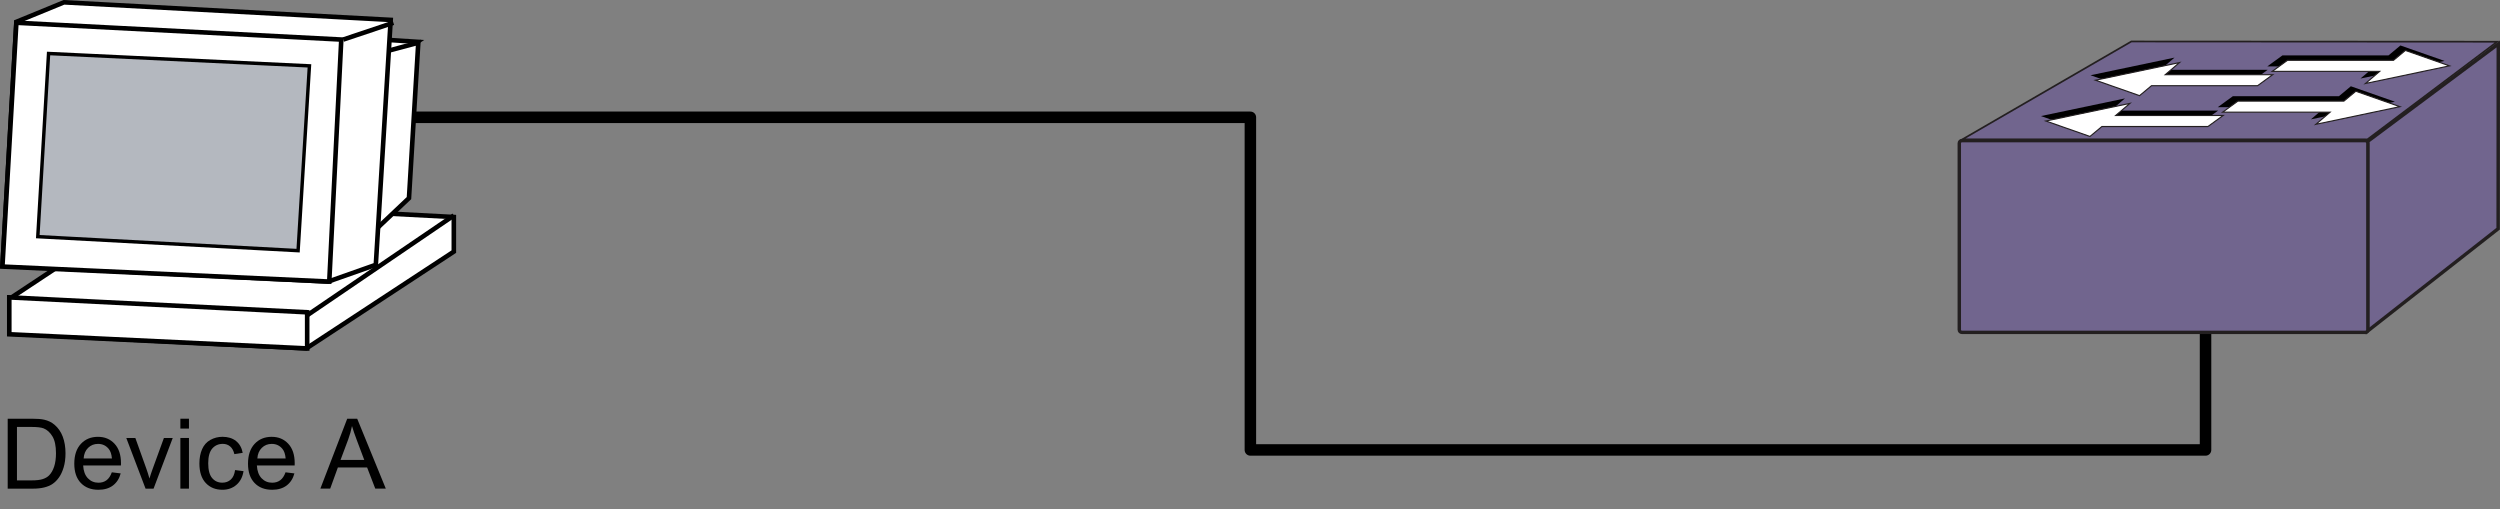 <?xml version="1.0" encoding="UTF-8"?>
<!DOCTYPE svg PUBLIC "-//W3C//DTD SVG 1.1//EN" "http://www.w3.org/Graphics/SVG/1.1/DTD/svg11.dtd">
<!-- Generator: Adobe Illustrator 15.1.0, SVG Export Plug-In . SVG Version: 6.00 Build 0)  --><svg xmlns="http://www.w3.org/2000/svg" version="1.1" x="0px" y="0px" width="217.532px" height="44.306px" viewBox="0 0 217.532 44.306" enable-background="new 0 0 217.532 44.306" xml:space="preserve">
    <rect x="0" y="0" width="217.532" height="44.306" fill="#808080" stroke="none"/>
    <g id="back">
</g>
    <g id="lines">
        <polyline fill="none" stroke="#000000" stroke-linejoin="round" points="191.91,18.399 191.91,39.151 108.799,39.151    108.799,10.207 33.948,10.207  "/>
</g>
    <g id="Layer_1">
        <g>
            <polygon fill-rule="evenodd" clip-rule="evenodd" fill="#FFFFFF" points="36.316,3.64 17.953,2.464 29.292,8.382   "/>
            <polygon fill="none" stroke="#000000" stroke-width="0.4" stroke-miterlimit="11.474" points="36.316,3.64 17.953,2.464     29.292,8.382   "/>
            <polygon fill-rule="evenodd" clip-rule="evenodd" fill="#FFFFFF" points="26.654,30.317 39.489,21.894 39.489,18.884     13.632,17.524 0.808,26.011 0.808,29.022   "/>
            <polygon fill="none" stroke="#000000" stroke-width="0.4" stroke-miterlimit="11.474" points="26.654,30.317 39.489,21.894     39.489,18.884 13.632,17.524 0.808,26.011 0.808,29.022   "/>
            <line fill="none" stroke="#000000" stroke-width="0.4" stroke-miterlimit="11.474" x1="26.728" y1="27.433" x2="39.489" y2="18.749"/>
            <polygon fill-rule="evenodd" clip-rule="evenodd" fill="#FFFFFF" points="29.371,23.118 35.586,17.239 36.396,3.718 30.754,5.22       "/>
            <polygon fill="none" stroke="#000000" stroke-width="0.4" stroke-miterlimit="11.474" points="29.371,23.118 35.586,17.239     36.396,3.718 30.754,5.22   "/>
            <polygon fill-rule="evenodd" clip-rule="evenodd" fill="#FFFFFF" points="0.808,25.876 26.728,27.173 26.728,30.317 0.808,29.085       "/>
            <polygon fill="none" stroke="#000000" stroke-width="0.4" stroke-miterlimit="11.474" points="0.808,25.876 26.728,27.173     26.728,30.317 0.808,29.085   "/>
            <polygon fill-rule="evenodd" clip-rule="evenodd" fill="#FFFFFF" points="28.561,24.501 32.701,23.04 33.995,1.731 5.565,0.202     1.425,1.901 0.211,23.118   "/>
            <polygon fill="none" stroke="#000000" stroke-width="0.4" stroke-miterlimit="11.474" points="28.561,24.501 32.701,23.04     33.995,1.731 5.565,0.202 1.425,1.901 0.211,23.118   "/>
            <polygon fill-rule="evenodd" clip-rule="evenodd" fill="#FFFFFF" points="1.425,1.979 29.696,3.442 28.65,24.501 0.211,23.196       "/>
            <polygon fill="none" stroke="#000000" stroke-width="0.4" stroke-miterlimit="11.474" points="1.425,1.979 29.696,3.442     28.65,24.501 0.211,23.196   "/>
            <line fill="none" stroke="#000000" stroke-width="0.4" stroke-miterlimit="11.474" x1="29.866" y1="3.442" x2="34.23" y2="1.979"/>
            <polygon fill-rule="evenodd" clip-rule="evenodd" fill="#B4B8BF" points="25.938,21.81 26.925,5.731 4.226,4.655 3.288,20.591       "/>
            <polygon fill="none" stroke="#000000" stroke-width="0.3" points="25.938,21.81 26.925,5.731 4.226,4.655 3.288,20.591   "/>
	</g>
        <g>
            <polygon fill="#71658E" stroke="#231F20" stroke-width="0.15" points="205.993,12.13 170.745,12.13 185.452,3.61 217.286,3.63       "/>
            <polygon fill="#71658E" stroke="#231F20" stroke-width="0.3" points="217.37,19.902 206.005,28.814 206.005,12.313 217.382,3.827       "/>
            <path fill="#71658E" stroke="#231F20" stroke-width="0.3" d="M206.036,28.693c0,0.125-0.104,0.227-0.227,0.227h-35.098    c-0.125,0-0.227-0.102-0.227-0.227v-16.23c0-0.125,0.102-0.229,0.227-0.229h35.098c0.123,0,0.227,0.104,0.227,0.229V28.693z"/>
            <polygon points="193.007,9.622 183.657,9.622 184.897,8.563 177.587,10.098 181.423,11.442 182.46,10.581 191.688,10.581   "/>
            <polygon points="192.97,9.329 202.317,9.329 201.077,10.385 208.388,8.85 204.554,7.506 203.517,8.37 194.288,8.37   "/>
            <polygon points="197.321,6.071 187.972,6.071 189.212,5.012 181.901,6.547 185.737,7.891 186.774,7.03 196.003,7.03   "/>
            <polygon points="197.284,5.778 206.632,5.778 205.392,6.834 212.702,5.299 208.868,3.956 207.831,4.819 198.603,4.819   "/>
            <polygon fill="#FFFFFF" stroke="#231F20" stroke-width="0.1" stroke-miterlimit="10" points="193.438,10.051 184.091,10.051     185.329,8.995 178.019,10.53 181.854,11.874 182.892,11.01 192.12,11.01   "/>
            <polygon fill="#FFFFFF" stroke="#231F20" stroke-width="0.1" stroke-miterlimit="10" points="193.401,9.758 202.749,9.758     201.511,10.817 208.821,9.282 204.985,7.938 203.948,8.799 194.72,8.799   "/>
            <polygon fill="#FFFFFF" stroke="#231F20" stroke-width="0.1" stroke-miterlimit="10" points="197.753,6.5 188.405,6.5     189.644,5.444 182.333,6.979 186.169,8.323 187.206,7.459 196.435,7.459   "/>
            <polygon fill="#FFFFFF" stroke="#231F20" stroke-width="0.1" stroke-miterlimit="10" points="197.716,6.208 207.063,6.208     205.825,7.266 213.136,5.731 209.3,4.387 208.263,5.249 199.034,5.249   "/>
	</g>
</g>
    <g id="callouts">
        <g>
            <g>
                <path d="M0.67,42.517v-6.084h2.096c0.473,0,0.834,0.028,1.083,0.087c0.349,0.08,0.646,0.226,0.892,0.436     c0.321,0.271,0.561,0.618,0.72,1.04s0.239,0.903,0.239,1.446c0,0.462-0.054,0.871-0.162,1.229     c-0.108,0.356-0.246,0.652-0.415,0.886c-0.168,0.234-0.354,0.418-0.554,0.552c-0.2,0.135-0.442,0.236-0.726,0.306     s-0.609,0.104-0.978,0.104H0.67z M1.476,41.799h1.299c0.401,0,0.716-0.038,0.944-0.112s0.41-0.18,0.546-0.315     c0.191-0.19,0.339-0.447,0.446-0.77c0.106-0.322,0.16-0.714,0.16-1.173c0-0.637-0.104-1.125-0.313-1.467     s-0.463-0.571-0.762-0.688C3.58,37.191,3.232,37.15,2.754,37.15H1.476V41.799z"/>
                <path d="M9.73,41.097l0.772,0.096c-0.122,0.451-0.347,0.801-0.676,1.051c-0.33,0.248-0.75,0.373-1.262,0.373     c-0.645,0-1.156-0.198-1.534-0.596c-0.377-0.396-0.566-0.954-0.566-1.67c0-0.742,0.191-1.317,0.573-1.727     c0.382-0.41,0.877-0.615,1.486-0.615c0.589,0,1.071,0.201,1.444,0.603s0.56,0.966,0.56,1.693c0,0.044-0.001,0.11-0.004,0.199     H7.236c0.027,0.484,0.165,0.854,0.411,1.112c0.247,0.257,0.554,0.386,0.921,0.386c0.274,0,0.508-0.072,0.702-0.216     C9.463,41.643,9.617,41.413,9.73,41.097z M7.278,39.89h2.461c-0.033-0.371-0.127-0.649-0.282-0.834     c-0.238-0.288-0.546-0.432-0.925-0.432c-0.343,0-0.632,0.114-0.865,0.344C7.432,39.197,7.303,39.505,7.278,39.89z"/>
                <path d="M12.665,42.517l-1.677-4.408h0.789l0.946,2.641c0.102,0.284,0.196,0.58,0.282,0.888c0.066-0.232,0.159-0.512,0.278-0.839     l0.979-2.689h0.768l-1.668,4.408H12.665z"/>
                <path d="M15.695,37.291v-0.858h0.747v0.858H15.695z M15.695,42.517v-4.408h0.747v4.408H15.695z"/>
                <path d="M20.455,40.902l0.735,0.095c-0.081,0.507-0.286,0.903-0.617,1.189c-0.331,0.286-0.736,0.43-1.218,0.43     c-0.604,0-1.088-0.197-1.455-0.592c-0.366-0.394-0.55-0.959-0.55-1.695c0-0.476,0.079-0.893,0.237-1.249s0.397-0.625,0.72-0.803     c0.322-0.179,0.673-0.269,1.052-0.269c0.479,0,0.87,0.121,1.175,0.363c0.304,0.242,0.5,0.586,0.585,1.031l-0.726,0.112     c-0.069-0.296-0.192-0.519-0.368-0.668c-0.175-0.149-0.388-0.224-0.637-0.224c-0.376,0-0.682,0.135-0.917,0.404     c-0.235,0.27-0.353,0.696-0.353,1.28c0,0.592,0.113,1.022,0.34,1.291c0.227,0.269,0.523,0.402,0.888,0.402     c0.293,0,0.538-0.09,0.734-0.27C20.278,41.553,20.403,41.275,20.455,40.902z"/>
                <path d="M24.846,41.097l0.772,0.096c-0.122,0.451-0.347,0.801-0.676,1.051c-0.33,0.248-0.75,0.373-1.262,0.373     c-0.645,0-1.156-0.198-1.534-0.596c-0.378-0.396-0.566-0.954-0.566-1.67c0-0.742,0.191-1.317,0.573-1.727     c0.382-0.41,0.877-0.615,1.486-0.615c0.589,0,1.071,0.201,1.444,0.603s0.56,0.966,0.56,1.693c0,0.044-0.001,0.11-0.004,0.199     h-3.287c0.027,0.484,0.165,0.854,0.411,1.112c0.247,0.257,0.554,0.386,0.921,0.386c0.274,0,0.508-0.072,0.702-0.216     C24.579,41.643,24.733,41.413,24.846,41.097z M22.394,39.89h2.461c-0.033-0.371-0.127-0.649-0.282-0.834     c-0.238-0.288-0.546-0.432-0.925-0.432c-0.343,0-0.632,0.114-0.866,0.344C22.548,39.197,22.418,39.505,22.394,39.89z"/>
                <path d="M27.876,42.517l2.337-6.084h0.867l2.49,6.084h-0.917l-0.71-1.843h-2.544l-0.668,1.843H27.876z M29.632,40.019h2.063     l-0.635-1.686c-0.194-0.512-0.338-0.933-0.432-1.262c-0.078,0.391-0.187,0.777-0.328,1.162L29.632,40.019z"/>
		</g>
	</g>
</g>
</svg>